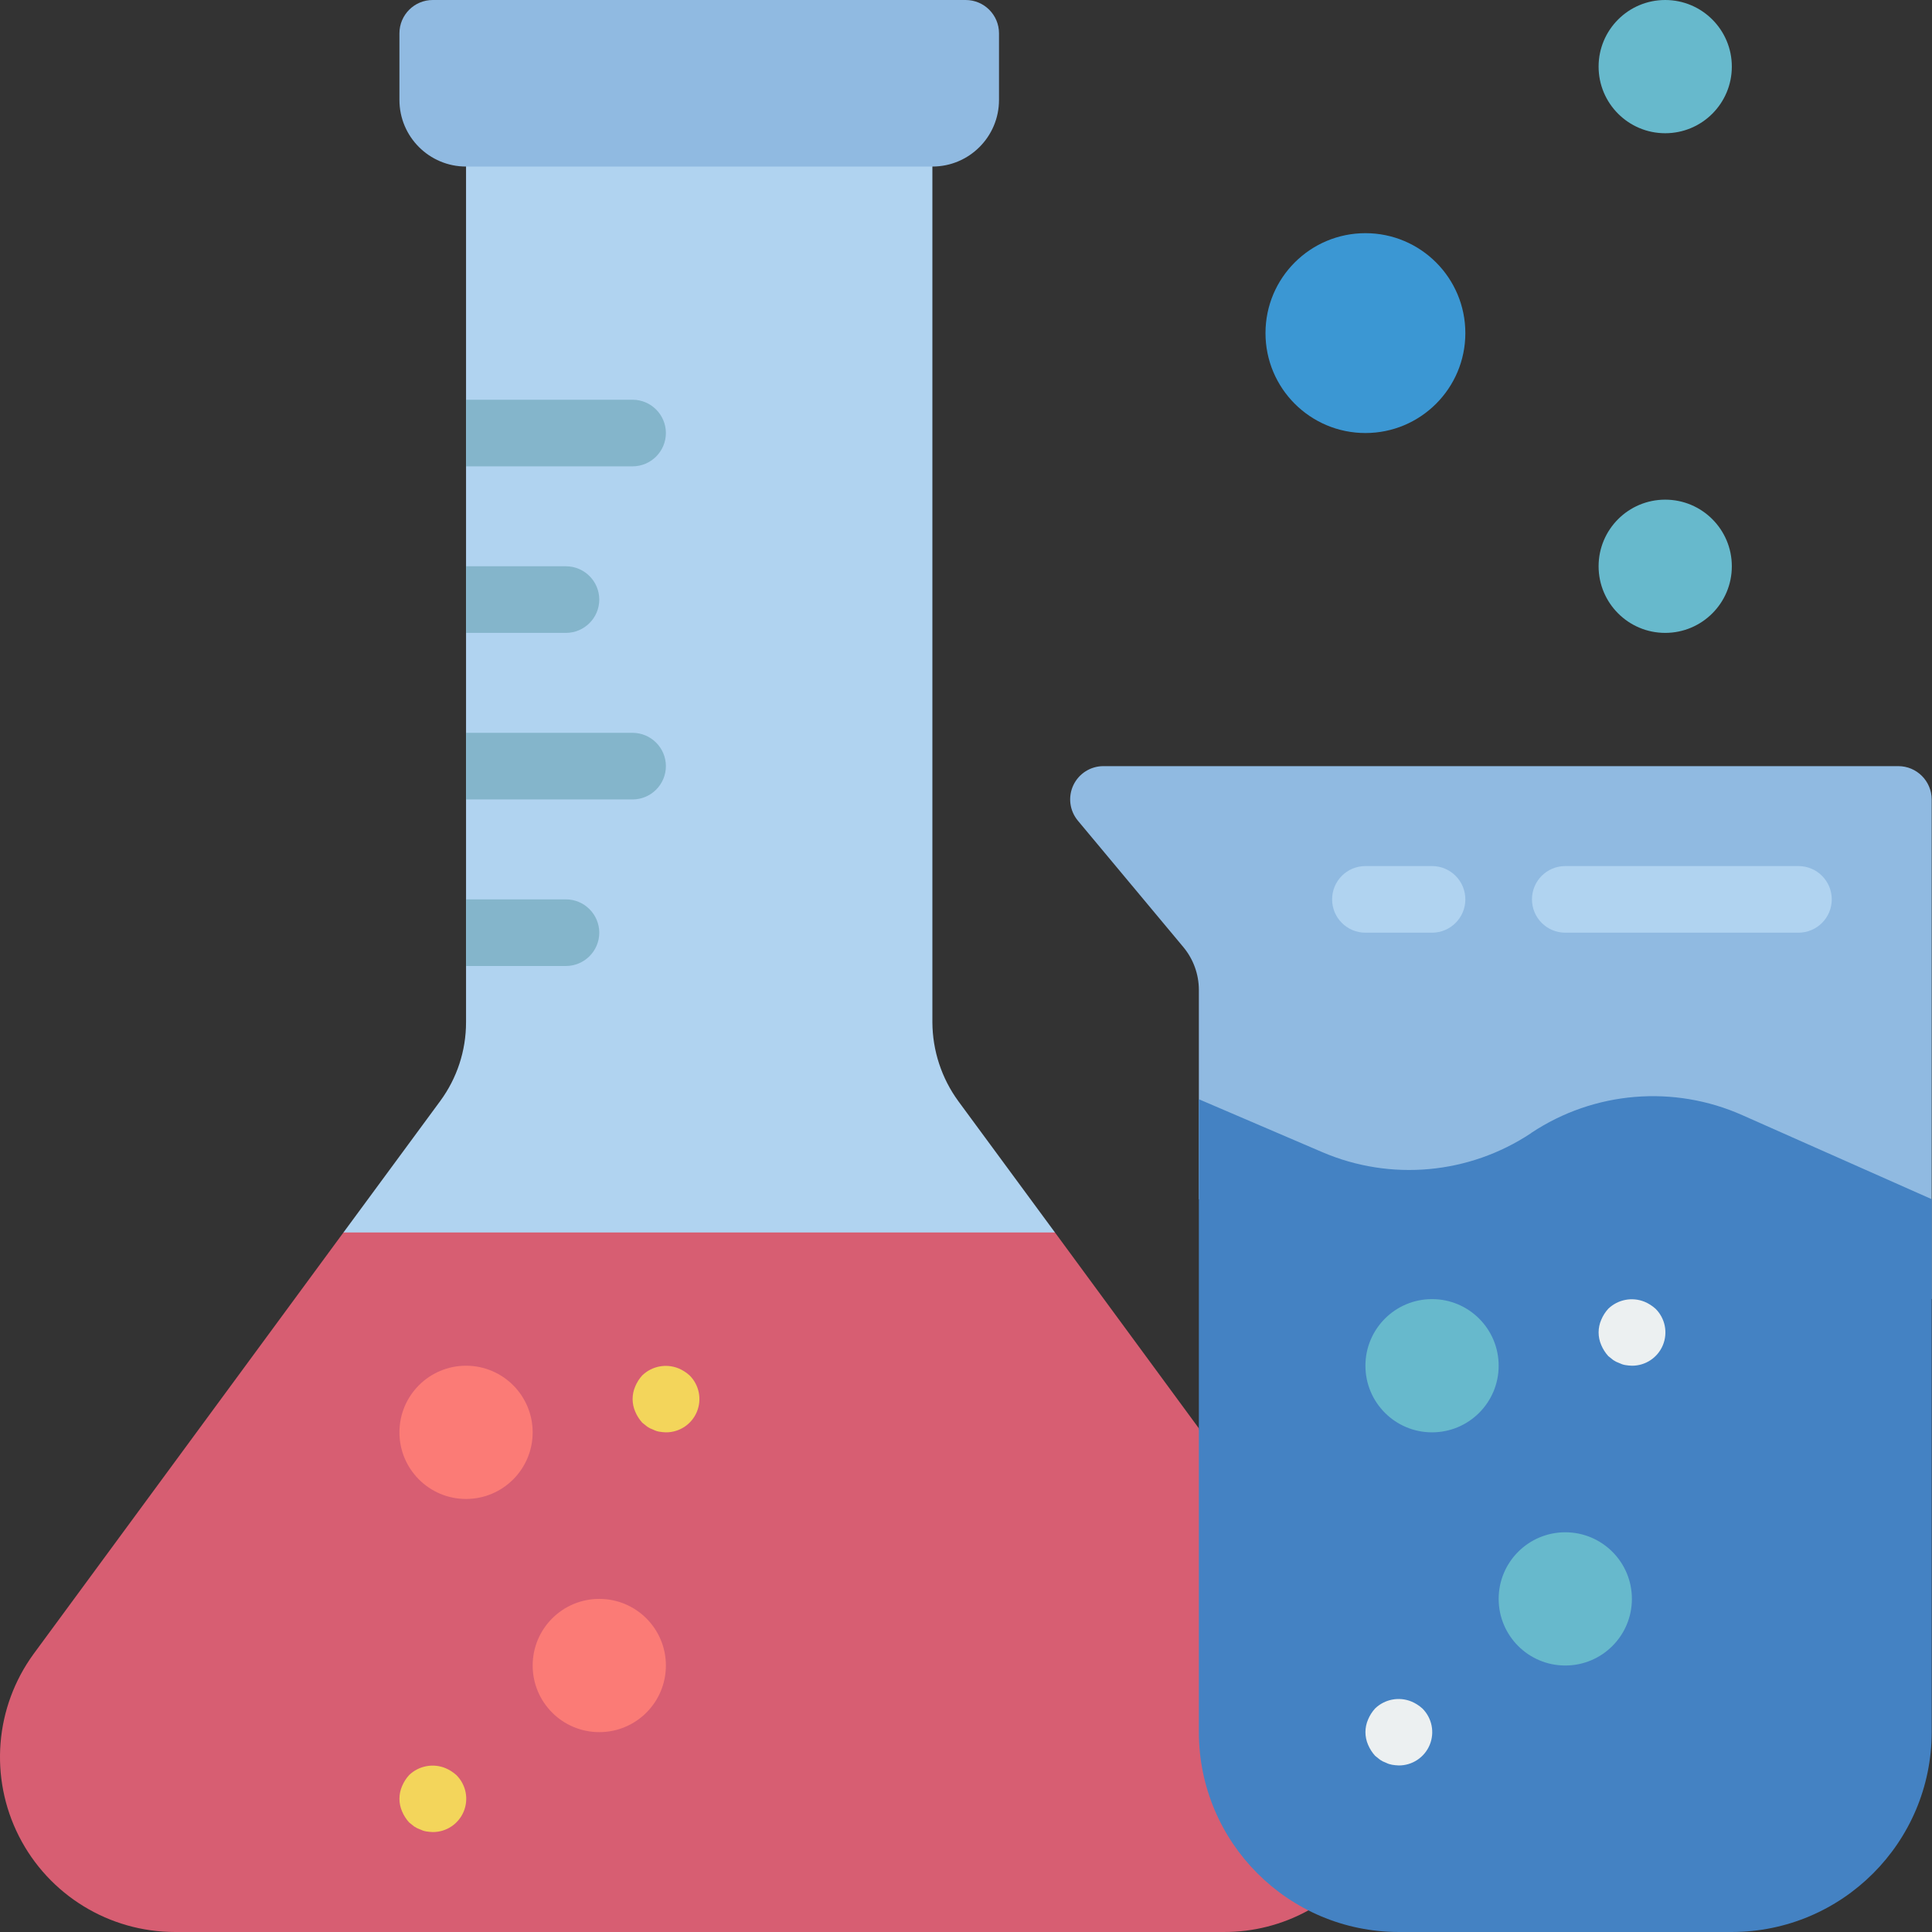 <svg height="512pt" viewBox="0 0 512 512.001" width="512pt" xmlns="http://www.w3.org/2000/svg"><rect x="0" y="0" width="512" height="512.001" fill="#333333" stroke="none"/><path d="m279.578 326.621-103.109 26.48-85.449-26.48 25.602-34.781c4.477-6.055 6.887-13.391 6.883-20.922v-244.434h123.586v244.434c.039 7.523 2.449 14.848 6.887 20.922zm0 0" fill="#b0d3f0"/><g fill="#84b5cb"><path d="m176.469 114.758c-.012 4.871-3.957 8.812-8.824 8.828h-44.141v-17.656h44.141c4.867.016 8.812 3.961 8.824 8.828zm0 0"/><path d="m158.816 158.898c-.016 4.867-3.961 8.812-8.828 8.824h-26.484v-17.652h26.484c4.867.012 8.812 3.957 8.828 8.828zm0 0"/><path d="m176.469 203.035c-.012 4.867-3.957 8.812-8.824 8.828h-44.141v-17.656h44.141c4.867.016 8.812 3.957 8.824 8.828zm0 0"/><path d="m158.816 247.172c-.016 4.871-3.961 8.812-8.828 8.828h-26.484v-17.656h26.484c4.867.016 8.812 3.961 8.828 8.828zm0 0"/></g><path d="m346.754 506.262c-6.891 3.805-14.641 5.781-22.508 5.738h-277.895c-17.453-.004-33.426-9.812-41.328-25.371-7.902-15.562-6.395-34.246 3.898-48.34l82.098-111.668h188.559l38.133 51.906zm0 0" fill="#d75e72"/><path d="m141.16 379.586c0 9.75-7.906 17.656-17.656 17.656s-17.652-7.906-17.652-17.656 7.902-17.656 17.652-17.656 17.656 7.906 17.656 17.656zm0 0" fill="#fb7b76"/><path d="m176.469 441.379c0 9.75-7.902 17.656-17.652 17.656s-17.656-7.906-17.656-17.656 7.906-17.656 17.656-17.656 17.652 7.906 17.652 17.656zm0 0" fill="#fb7b76"/><path d="m114.676 485.516c-.59-.02-1.18-.078-1.766-.176-.551-.098-1.086-.277-1.586-.527-.562-.195-1.098-.461-1.59-.797-.441-.352-.883-.707-1.324-1.059-.777-.859-1.406-1.844-1.855-2.914-.934-2.137-.934-4.57 0-6.707.449-1.07 1.074-2.055 1.855-2.914 2.559-2.465 6.328-3.191 9.621-1.855 1.07.449 2.055 1.078 2.914 1.855 2.547 2.527 3.312 6.34 1.938 9.652s-4.621 5.465-8.207 5.441zm0 0" fill="#f3d55b"/><path d="m176.469 379.586c-.59-.02-1.18-.078-1.766-.176-.551-.098-1.086-.277-1.586-.531-.562-.191-1.098-.461-1.59-.793-.441-.355-.883-.707-1.324-1.059-.777-.859-1.406-1.844-1.855-2.914-.934-2.137-.934-4.57 0-6.711.449-1.066 1.074-2.055 1.855-2.91 2.559-2.469 6.328-3.195 9.621-1.855 1.07.449 2.055 1.074 2.914 1.855 2.547 2.523 3.312 6.34 1.938 9.652s-4.617 5.461-8.207 5.441zm0 0" fill="#f3d55b"/><path d="m388.332 88.277c0 14.625-11.855 26.48-26.48 26.48-14.629 0-26.484-11.855-26.484-26.48 0-14.629 11.855-26.484 26.484-26.484 14.625 0 26.48 11.855 26.48 26.484zm0 0" fill="#3b97d3"/><path d="m458.953 150.07c0 9.75-7.906 17.652-17.656 17.652s-17.652-7.902-17.652-17.652c0-9.754 7.902-17.656 17.652-17.656s17.656 7.902 17.656 17.656zm0 0" fill="#67b9cc"/><path d="m458.953 17.656c0 9.75-7.906 17.652-17.656 17.652s-17.652-7.902-17.652-17.652 7.902-17.656 17.652-17.656 17.656 7.906 17.656 17.656zm0 0" fill="#67b9cc"/><path d="m511.918 211.863v132.414l-50.141-22.246c-18.227-8.125-39.34-6.359-55.965 4.676l-.09.09c-16.395 10.887-37.172 12.777-55.262 5.031l-32.75-14.035v-55.438c0-4.125-1.434-8.117-4.059-11.301l-27.984-33.543c-2.207-2.629-2.688-6.301-1.227-9.41 1.461-3.109 4.59-5.086 8.023-5.066h210.625c4.871.012 8.816 3.957 8.828 8.828zm0 0" fill="#90bae1"/><path d="m511.918 317.793v141.242c-.023 29.242-23.723 52.941-52.965 52.965h-88.277c-29.242-.023-52.941-23.723-52.965-52.965v-167.727l32.75 14.039c18.09 7.746 38.867 5.852 55.262-5.031l.09-.09c16.625-11.039 37.738-12.805 55.965-4.68zm0 0" fill="#4482c3"/><path d="m379.504 247.172h-17.652c-4.879 0-8.828-3.953-8.828-8.828s3.949-8.828 8.828-8.828h17.652c4.875 0 8.828 3.953 8.828 8.828s-3.953 8.828-8.828 8.828zm0 0" fill="#b0d3f0"/><path d="m476.609 247.172h-61.793c-4.875 0-8.828-3.953-8.828-8.828s3.953-8.828 8.828-8.828h61.793c4.875 0 8.828 3.953 8.828 8.828s-3.953 8.828-8.828 8.828zm0 0" fill="#b0d3f0"/><path d="m397.16 361.93c0 9.754-7.906 17.656-17.656 17.656s-17.652-7.902-17.652-17.656c0-9.75 7.902-17.652 17.652-17.652s17.656 7.902 17.656 17.652zm0 0" fill="#67b9cc"/><path d="m432.469 423.723c0 9.754-7.902 17.656-17.652 17.656s-17.656-7.902-17.656-17.656c0-9.75 7.906-17.652 17.656-17.652s17.652 7.902 17.652 17.652zm0 0" fill="#67b9cc"/><path d="m370.676 467.863c-.59-.023-1.18-.082-1.766-.18-.551-.098-1.086-.273-1.586-.527-.562-.195-1.098-.461-1.59-.793-.441-.355-.883-.707-1.324-1.062-.777-.859-1.406-1.844-1.855-2.91-.934-2.141-.934-4.57 0-6.711.449-1.07 1.074-2.055 1.855-2.914 2.559-2.465 6.328-3.191 9.621-1.852 1.07.445 2.055 1.074 2.914 1.852 2.547 2.527 3.312 6.344 1.938 9.652-1.375 3.312-4.621 5.465-8.207 5.445zm0 0" fill="#ecf0f1"/><path d="m432.469 361.93c-.59-.02-1.18-.078-1.766-.176-.551-.098-1.086-.277-1.586-.527-.562-.195-1.098-.461-1.59-.797-.441-.352-.883-.707-1.324-1.059-.777-.859-1.406-1.844-1.855-2.914-.934-2.137-.934-4.57 0-6.707.449-1.07 1.074-2.055 1.855-2.914 2.559-2.465 6.328-3.191 9.621-1.855 1.07.449 2.055 1.078 2.914 1.855 2.547 2.527 3.312 6.34 1.938 9.652s-4.617 5.465-8.207 5.441zm0 0" fill="#ecf0f1"/><path d="m114.676 0h141.242c4.875 0 8.828 3.953 8.828 8.828v17.656c0 9.75-7.902 17.652-17.656 17.652h-123.586c-9.75 0-17.652-7.902-17.652-17.652v-17.656c0-4.875 3.949-8.828 8.824-8.828zm0 0" fill="#90bae1"/></svg>